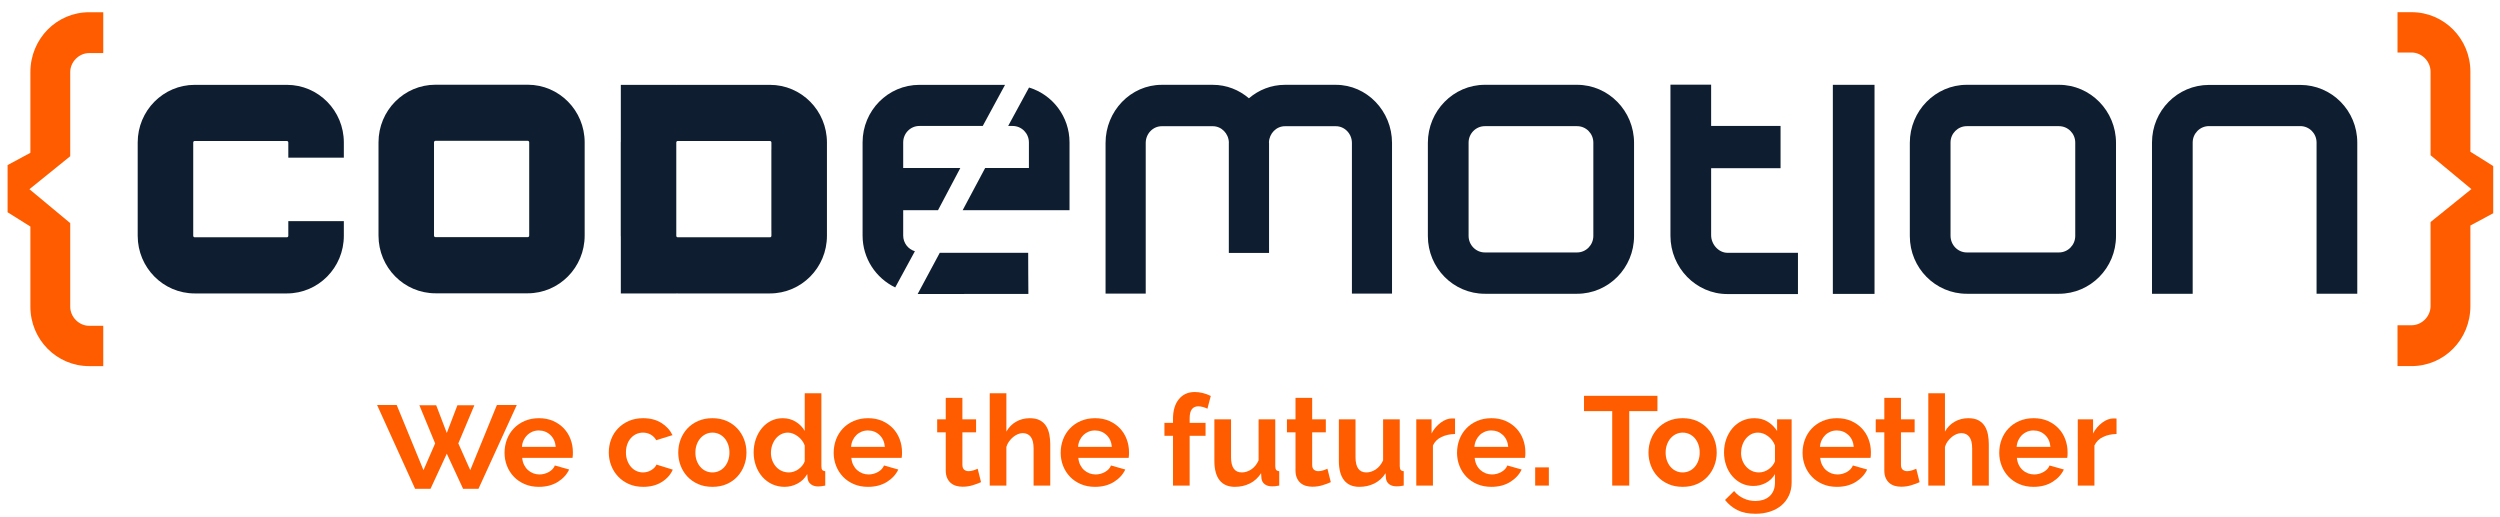 <?xml version="1.0" encoding="UTF-8"?>
<svg width="179px" height="37px" viewBox="0 0 179 37" version="1.1" xmlns="http://www.w3.org/2000/svg" xmlns:xlink="http://www.w3.org/1999/xlink">
    <!-- Generator: sketchtool 54.1 (76490) - https://sketchapp.com -->
    <title>06F959D6-AAA7-439A-A08D-5FF62E908300</title>
    <desc>Created with sketchtool.</desc>
    <defs>
        <polygon id="path-1" points="0 42 185 42 185 0 0 0"></polygon>
    </defs>
    <g id="Homepage--Events" stroke="none" stroke-width="1" fill="none" fill-rule="evenodd">
        <g id="Home---events---open-filters" transform="translate(-117, -14)">
            <g id="Group-6">
                <g id="Group-4">
                    <g id="Group-2">
                        <g id="CDM_2018_logo_payoff_orange_blue_RGB" transform="translate(114, 10.5)">
                            <polygon id="Fill-1" fill="#FF5C00" points="33.027 32.517 34.232 32.517 34.991 34.503 35.75 32.517 36.964 32.517 35.816 35.247 36.67 37.165 38.577 32.5 40 32.5 37.258 38.5 36.158 38.5 34.991 35.982 33.824 38.5 32.723 38.5 30 32.5 31.404 32.5 33.321 37.165 34.156 35.247"></polygon>
                            <g id="Group-54" transform="translate(0, 0.5)">
                                <path d="M42.791,34.998 C42.761,34.642 42.632,34.357 42.404,34.142 C42.176,33.928 41.898,33.821 41.572,33.821 C41.412,33.821 41.262,33.85 41.123,33.907 C40.983,33.964 40.861,34.044 40.754,34.147 C40.647,34.25 40.559,34.373 40.491,34.518 C40.423,34.663 40.383,34.823 40.371,34.998 L42.791,34.998 Z M41.581,37.858 C41.207,37.858 40.869,37.793 40.567,37.663 C40.264,37.534 40.007,37.357 39.793,37.134 C39.579,36.911 39.415,36.651 39.299,36.356 C39.183,36.06 39.126,35.749 39.126,35.423 C39.126,35.085 39.182,34.767 39.295,34.468 C39.407,34.17 39.571,33.907 39.784,33.681 C39.998,33.454 40.257,33.275 40.562,33.142 C40.868,33.01 41.21,32.943 41.59,32.943 C41.97,32.943 42.309,33.01 42.609,33.142 C42.908,33.275 43.163,33.453 43.374,33.676 C43.584,33.899 43.744,34.159 43.854,34.455 C43.964,34.75 44.019,35.058 44.019,35.378 C44.019,35.456 44.017,35.532 44.014,35.604 C44.011,35.677 44.004,35.737 43.992,35.785 L40.389,35.785 C40.407,35.972 40.451,36.138 40.523,36.283 C40.594,36.428 40.685,36.552 40.798,36.654 C40.911,36.757 41.038,36.835 41.181,36.89 C41.323,36.944 41.471,36.971 41.626,36.971 C41.863,36.971 42.087,36.912 42.297,36.795 C42.508,36.677 42.652,36.522 42.729,36.328 L43.752,36.618 C43.58,36.98 43.305,37.277 42.929,37.51 C42.552,37.742 42.103,37.858 41.581,37.858 L41.581,37.858 Z" id="Fill-2" fill="#FF5C00"></path>
                                <path d="M46.59,35.396 C46.59,35.064 46.646,34.75 46.759,34.455 C46.871,34.159 47.034,33.9 47.248,33.676 C47.461,33.453 47.719,33.275 48.022,33.142 C48.324,33.009 48.665,32.943 49.045,32.943 C49.555,32.943 49.989,33.055 50.348,33.278 C50.707,33.501 50.975,33.794 51.153,34.156 L49.988,34.518 C49.887,34.343 49.754,34.209 49.588,34.115 C49.421,34.022 49.238,33.975 49.036,33.975 C48.864,33.975 48.704,34.01 48.556,34.079 C48.407,34.148 48.278,34.245 48.169,34.369 C48.059,34.492 47.973,34.642 47.911,34.817 C47.848,34.992 47.817,35.185 47.817,35.396 C47.817,35.607 47.85,35.8 47.915,35.975 C47.98,36.151 48.068,36.301 48.178,36.428 C48.287,36.555 48.416,36.653 48.565,36.722 C48.713,36.792 48.87,36.826 49.036,36.826 C49.25,36.826 49.447,36.772 49.628,36.663 C49.809,36.555 49.935,36.422 50.006,36.265 L51.171,36.627 C51.011,36.989 50.747,37.285 50.379,37.514 C50.012,37.744 49.57,37.858 49.054,37.858 C48.674,37.858 48.333,37.792 48.031,37.659 C47.728,37.526 47.47,37.347 47.257,37.12 C47.043,36.894 46.879,36.632 46.763,36.333 C46.647,36.034 46.59,35.722 46.59,35.396" id="Fill-4" fill="#FF5C00"></path>
                                <path d="M52.79,35.405 C52.79,35.616 52.821,35.808 52.884,35.98 C52.946,36.152 53.032,36.301 53.142,36.428 C53.251,36.555 53.38,36.653 53.529,36.722 C53.677,36.792 53.837,36.826 54.009,36.826 C54.181,36.826 54.341,36.792 54.489,36.722 C54.638,36.653 54.767,36.555 54.876,36.428 C54.986,36.301 55.072,36.15 55.134,35.975 C55.197,35.8 55.228,35.607 55.228,35.396 C55.228,35.191 55.197,35.001 55.134,34.826 C55.072,34.651 54.986,34.5 54.876,34.373 C54.767,34.247 54.638,34.148 54.489,34.079 C54.341,34.01 54.181,33.975 54.009,33.975 C53.837,33.975 53.677,34.011 53.529,34.084 C53.38,34.156 53.251,34.255 53.142,34.382 C53.032,34.509 52.946,34.66 52.884,34.835 C52.821,35.01 52.79,35.2 52.79,35.405 M54.009,37.858 C53.629,37.858 53.288,37.792 52.986,37.659 C52.683,37.526 52.427,37.347 52.216,37.12 C52.006,36.894 51.844,36.633 51.732,36.337 C51.619,36.042 51.563,35.731 51.563,35.405 C51.563,35.073 51.619,34.759 51.732,34.464 C51.844,34.168 52.006,33.907 52.216,33.681 C52.427,33.454 52.683,33.275 52.986,33.142 C53.288,33.01 53.629,32.943 54.009,32.943 C54.389,32.943 54.728,33.01 55.028,33.142 C55.327,33.275 55.582,33.454 55.793,33.681 C56.003,33.907 56.165,34.168 56.278,34.464 C56.39,34.759 56.447,35.073 56.447,35.405 C56.447,35.731 56.39,36.042 56.278,36.337 C56.165,36.633 56.005,36.894 55.797,37.12 C55.59,37.347 55.335,37.526 55.032,37.659 C54.73,37.792 54.389,37.858 54.009,37.858" id="Fill-6" fill="#FF5C00"></path>
                                <path d="M59.489,36.826 C59.602,36.826 59.717,36.807 59.836,36.767 C59.955,36.728 60.064,36.672 60.165,36.6 C60.266,36.527 60.357,36.443 60.436,36.346 C60.517,36.25 60.577,36.144 60.619,36.03 L60.619,34.898 C60.571,34.766 60.505,34.643 60.419,34.532 C60.333,34.42 60.235,34.323 60.125,34.242 C60.015,34.16 59.9,34.096 59.778,34.047 C59.657,33.999 59.536,33.975 59.418,33.975 C59.24,33.975 59.075,34.014 58.924,34.093 C58.773,34.171 58.644,34.278 58.537,34.414 C58.43,34.55 58.347,34.705 58.288,34.88 C58.229,35.055 58.199,35.236 58.199,35.423 C58.199,35.622 58.232,35.806 58.297,35.975 C58.362,36.144 58.451,36.292 58.564,36.419 C58.676,36.546 58.811,36.645 58.969,36.718 C59.126,36.79 59.299,36.826 59.489,36.826 M59.178,37.858 C58.857,37.858 58.561,37.795 58.288,37.668 C58.015,37.541 57.781,37.366 57.585,37.143 C57.389,36.92 57.237,36.659 57.127,36.36 C57.017,36.061 56.962,35.74 56.962,35.396 C56.962,35.052 57.014,34.732 57.118,34.437 C57.222,34.141 57.366,33.881 57.55,33.658 C57.733,33.435 57.953,33.26 58.208,33.133 C58.463,33.006 58.742,32.943 59.044,32.943 C59.388,32.943 59.698,33.028 59.974,33.196 C60.25,33.365 60.465,33.586 60.619,33.857 L60.619,31.16 L61.811,31.16 L61.811,36.374 C61.811,36.5 61.832,36.591 61.873,36.645 C61.915,36.699 61.986,36.73 62.087,36.736 L62.087,37.768 C61.879,37.81 61.71,37.831 61.58,37.831 C61.366,37.831 61.191,37.777 61.055,37.668 C60.918,37.559 60.841,37.418 60.824,37.243 L60.797,36.944 C60.625,37.246 60.392,37.473 60.098,37.627 C59.805,37.781 59.498,37.858 59.178,37.858" id="Fill-8" fill="#FF5C00"></path>
                                <path d="M66.357,34.998 C66.327,34.642 66.198,34.357 65.97,34.142 C65.742,33.928 65.464,33.821 65.138,33.821 C64.978,33.821 64.828,33.85 64.689,33.907 C64.549,33.964 64.426,34.044 64.32,34.147 C64.213,34.25 64.125,34.373 64.057,34.518 C63.989,34.663 63.949,34.823 63.937,34.998 L66.357,34.998 Z M65.147,37.858 C64.773,37.858 64.435,37.793 64.133,37.663 C63.83,37.534 63.572,37.357 63.359,37.134 C63.145,36.911 62.981,36.651 62.865,36.356 C62.749,36.06 62.692,35.749 62.692,35.423 C62.692,35.085 62.748,34.767 62.861,34.468 C62.973,34.17 63.136,33.907 63.35,33.681 C63.563,33.454 63.823,33.275 64.128,33.142 C64.434,33.01 64.776,32.943 65.156,32.943 C65.535,32.943 65.875,33.01 66.175,33.142 C66.474,33.275 66.729,33.453 66.94,33.676 C67.15,33.899 67.31,34.159 67.42,34.455 C67.53,34.75 67.585,35.058 67.585,35.378 C67.585,35.456 67.583,35.532 67.58,35.604 C67.577,35.677 67.57,35.737 67.558,35.785 L63.955,35.785 C63.973,35.972 64.017,36.138 64.088,36.283 C64.16,36.428 64.251,36.552 64.364,36.654 C64.477,36.757 64.604,36.835 64.747,36.89 C64.889,36.944 65.037,36.971 65.191,36.971 C65.429,36.971 65.653,36.912 65.863,36.795 C66.074,36.677 66.217,36.522 66.295,36.328 L67.318,36.618 C67.146,36.98 66.871,37.277 66.495,37.51 C66.118,37.742 65.669,37.858 65.147,37.858 L65.147,37.858 Z" id="Fill-10" fill="#FF5C00"></path>
                                <path d="M73.243,37.523 C73.082,37.596 72.887,37.668 72.655,37.74 C72.424,37.813 72.181,37.849 71.926,37.849 C71.76,37.849 71.604,37.828 71.459,37.786 C71.313,37.744 71.186,37.676 71.076,37.582 C70.967,37.488 70.879,37.368 70.814,37.22 C70.749,37.072 70.716,36.893 70.716,36.681 L70.716,33.957 L70.102,33.957 L70.102,33.025 L70.716,33.025 L70.716,31.486 L71.908,31.486 L71.908,33.025 L72.887,33.025 L72.887,33.957 L71.908,33.957 L71.908,36.274 C71.908,36.443 71.951,36.562 72.037,36.632 C72.123,36.701 72.228,36.736 72.353,36.736 C72.477,36.736 72.599,36.715 72.718,36.672 C72.836,36.63 72.931,36.594 73.002,36.564 L73.243,37.523 Z" id="Fill-12" fill="#FF5C00"></path>
                                <path d="M78.198,37.768 L77.005,37.768 L77.005,35.106 C77.005,34.732 76.937,34.456 76.801,34.278 C76.664,34.1 76.472,34.011 76.223,34.011 C76.116,34.011 76.003,34.035 75.885,34.083 C75.766,34.132 75.653,34.2 75.547,34.287 C75.44,34.375 75.342,34.479 75.253,34.6 C75.164,34.72 75.099,34.853 75.057,34.998 L75.057,37.768 L73.865,37.768 L73.865,31.16 L75.057,31.16 L75.057,33.902 C75.229,33.595 75.462,33.358 75.756,33.192 C76.049,33.026 76.374,32.943 76.73,32.943 C77.032,32.943 77.278,32.996 77.468,33.101 C77.658,33.207 77.806,33.347 77.913,33.522 C78.02,33.697 78.094,33.897 78.135,34.12 C78.177,34.343 78.198,34.572 78.198,34.808 L78.198,37.768 Z" id="Fill-14" fill="#FF5C00"></path>
                                <path d="M82.61,34.998 C82.58,34.642 82.451,34.357 82.223,34.142 C81.995,33.928 81.717,33.821 81.391,33.821 C81.231,33.821 81.081,33.85 80.942,33.907 C80.803,33.964 80.68,34.044 80.573,34.147 C80.466,34.25 80.378,34.373 80.31,34.518 C80.242,34.663 80.202,34.823 80.19,34.998 L82.61,34.998 Z M81.4,37.858 C81.026,37.858 80.688,37.793 80.386,37.663 C80.083,37.534 79.825,37.357 79.612,37.134 C79.398,36.911 79.234,36.651 79.118,36.356 C79.003,36.06 78.945,35.749 78.945,35.423 C78.945,35.085 79.001,34.767 79.114,34.468 C79.226,34.17 79.39,33.907 79.603,33.681 C79.817,33.454 80.076,33.275 80.381,33.142 C80.687,33.01 81.029,32.943 81.409,32.943 C81.788,32.943 82.128,33.01 82.428,33.142 C82.727,33.275 82.982,33.453 83.193,33.676 C83.403,33.899 83.563,34.159 83.673,34.455 C83.783,34.75 83.838,35.058 83.838,35.378 C83.838,35.456 83.836,35.532 83.833,35.604 C83.83,35.677 83.823,35.737 83.811,35.785 L80.208,35.785 C80.226,35.972 80.27,36.138 80.341,36.283 C80.413,36.428 80.505,36.552 80.617,36.654 C80.73,36.757 80.857,36.835 81,36.89 C81.142,36.944 81.29,36.971 81.445,36.971 C81.682,36.971 81.906,36.912 82.116,36.795 C82.327,36.677 82.471,36.522 82.548,36.328 L83.571,36.618 C83.399,36.98 83.125,37.277 82.748,37.51 C82.371,37.742 81.922,37.858 81.4,37.858 L81.4,37.858 Z" id="Fill-16" fill="#FF5C00"></path>
                                <path d="M86.987,37.768 L86.987,34.201 L86.373,34.201 L86.373,33.278 L86.987,33.278 L86.987,32.988 C86.987,32.397 87.126,31.929 87.405,31.585 C87.684,31.241 88.063,31.069 88.544,31.069 C88.923,31.069 89.306,31.163 89.691,31.35 L89.451,32.264 C89.362,32.216 89.257,32.175 89.135,32.142 C89.014,32.109 88.902,32.092 88.802,32.092 C88.387,32.092 88.179,32.376 88.179,32.943 L88.179,33.278 L89.318,33.278 L89.318,34.201 L88.179,34.201 L88.179,37.768 L86.987,37.768 Z" id="Fill-18" fill="#FF5C00"></path>
                                <path d="M91.417,37.858 C90.937,37.858 90.572,37.701 90.323,37.387 C90.074,37.074 89.949,36.609 89.949,35.993 L89.949,33.025 L91.142,33.025 L91.142,35.731 C91.142,36.461 91.399,36.826 91.915,36.826 C92.147,36.826 92.371,36.755 92.587,36.613 C92.803,36.472 92.98,36.256 93.116,35.966 L93.116,33.025 L94.309,33.025 L94.309,36.374 C94.309,36.5 94.331,36.591 94.375,36.645 C94.42,36.7 94.492,36.73 94.593,36.736 L94.593,37.768 C94.474,37.792 94.375,37.807 94.295,37.813 C94.215,37.819 94.142,37.822 94.077,37.822 C93.864,37.822 93.69,37.772 93.557,37.673 C93.423,37.573 93.345,37.436 93.321,37.261 L93.294,36.88 C93.087,37.206 92.82,37.451 92.494,37.614 C92.167,37.777 91.809,37.858 91.417,37.858" id="Fill-20" fill="#FF5C00"></path>
                                <path d="M98.285,37.523 C98.125,37.596 97.929,37.668 97.698,37.74 C97.467,37.813 97.223,37.849 96.968,37.849 C96.802,37.849 96.647,37.828 96.501,37.786 C96.356,37.744 96.229,37.676 96.119,37.582 C96.009,37.488 95.922,37.368 95.856,37.22 C95.791,37.072 95.758,36.893 95.758,36.681 L95.758,33.957 L95.145,33.957 L95.145,33.025 L95.758,33.025 L95.758,31.486 L96.951,31.486 L96.951,33.025 L97.929,33.025 L97.929,33.957 L96.951,33.957 L96.951,36.274 C96.951,36.443 96.994,36.562 97.08,36.632 C97.165,36.701 97.271,36.736 97.395,36.736 C97.52,36.736 97.641,36.715 97.76,36.672 C97.879,36.63 97.974,36.594 98.045,36.564 L98.285,37.523 Z" id="Fill-22" fill="#FF5C00"></path>
                                <path d="M100.331,37.858 C99.851,37.858 99.486,37.701 99.237,37.387 C98.988,37.074 98.863,36.609 98.863,35.993 L98.863,33.025 L100.055,33.025 L100.055,35.731 C100.055,36.461 100.313,36.826 100.829,36.826 C101.061,36.826 101.284,36.755 101.501,36.613 C101.717,36.472 101.894,36.256 102.03,35.966 L102.03,33.025 L103.222,33.025 L103.222,36.374 C103.222,36.5 103.245,36.591 103.289,36.645 C103.334,36.7 103.406,36.73 103.507,36.736 L103.507,37.768 C103.388,37.792 103.289,37.807 103.209,37.813 C103.129,37.819 103.056,37.822 102.991,37.822 C102.778,37.822 102.604,37.772 102.471,37.673 C102.337,37.573 102.259,37.436 102.235,37.261 L102.208,36.88 C102.001,37.206 101.734,37.451 101.408,37.614 C101.081,37.777 100.723,37.858 100.331,37.858" id="Fill-24" fill="#FF5C00"></path>
                                <path d="M107.181,34.074 C106.819,34.081 106.496,34.151 106.211,34.287 C105.927,34.423 105.722,34.627 105.598,34.898 L105.598,37.768 L104.406,37.768 L104.406,33.024 L105.5,33.024 L105.5,34.038 C105.583,33.875 105.681,33.729 105.793,33.599 C105.906,33.47 106.028,33.357 106.158,33.26 C106.289,33.163 106.421,33.089 106.554,33.038 C106.687,32.987 106.816,32.961 106.941,32.961 L107.088,32.961 C107.12,32.961 107.151,32.964 107.181,32.97 L107.181,34.074 Z" id="Fill-26" fill="#FF5C00"></path>
                                <path d="M110.989,34.998 C110.959,34.642 110.83,34.357 110.602,34.142 C110.373,33.928 110.096,33.821 109.77,33.821 C109.61,33.821 109.46,33.85 109.321,33.907 C109.181,33.964 109.058,34.044 108.952,34.147 C108.845,34.25 108.757,34.373 108.689,34.518 C108.621,34.663 108.581,34.823 108.569,34.998 L110.989,34.998 Z M109.779,37.858 C109.405,37.858 109.067,37.793 108.765,37.663 C108.462,37.534 108.204,37.357 107.991,37.134 C107.777,36.911 107.613,36.651 107.497,36.356 C107.381,36.06 107.324,35.749 107.324,35.423 C107.324,35.085 107.38,34.767 107.493,34.468 C107.605,34.17 107.768,33.907 107.982,33.681 C108.195,33.454 108.455,33.275 108.76,33.142 C109.066,33.01 109.408,32.943 109.788,32.943 C110.167,32.943 110.507,33.01 110.806,33.142 C111.106,33.275 111.361,33.453 111.571,33.676 C111.782,33.899 111.942,34.159 112.052,34.455 C112.162,34.75 112.216,35.058 112.216,35.378 C112.216,35.456 112.215,35.532 112.212,35.604 C112.209,35.677 112.202,35.737 112.19,35.785 L108.587,35.785 C108.605,35.972 108.649,36.138 108.72,36.283 C108.791,36.428 108.883,36.552 108.996,36.654 C109.109,36.757 109.236,36.835 109.379,36.89 C109.521,36.944 109.669,36.971 109.823,36.971 C110.061,36.971 110.284,36.912 110.495,36.795 C110.706,36.677 110.849,36.522 110.927,36.328 L111.95,36.618 C111.778,36.98 111.503,37.277 111.127,37.51 C110.75,37.742 110.301,37.858 109.779,37.858 L109.779,37.858 Z" id="Fill-28" fill="#FF5C00"></path>
                                <mask id="mask-2" fill="white">
                                    <use xlink:href="#path-1"></use>
                                </mask>
                                <g id="Clip-31"></g>
                                <polygon id="Fill-30" fill="#FF5C00" mask="url(#mask-2)" points="112.919 37.768 113.898 37.768 113.898 36.464 112.919 36.464"></polygon>
                                <polygon id="Fill-32" fill="#FF5C00" mask="url(#mask-2)" points="121.673 32.436 119.654 32.436 119.654 37.768 118.435 37.768 118.435 32.436 116.415 32.436 116.415 31.341 121.673 31.341"></polygon>
                                <path d="M122.26,35.405 C122.26,35.616 122.291,35.808 122.354,35.98 C122.416,36.152 122.502,36.301 122.612,36.428 C122.721,36.555 122.85,36.653 122.999,36.722 C123.147,36.792 123.307,36.826 123.479,36.826 C123.651,36.826 123.811,36.792 123.959,36.722 C124.108,36.653 124.237,36.555 124.346,36.428 C124.456,36.301 124.542,36.15 124.604,35.975 C124.667,35.8 124.698,35.607 124.698,35.396 C124.698,35.191 124.667,35.001 124.604,34.826 C124.542,34.651 124.456,34.5 124.346,34.373 C124.237,34.247 124.108,34.148 123.959,34.079 C123.811,34.01 123.651,33.975 123.479,33.975 C123.307,33.975 123.147,34.011 122.999,34.084 C122.85,34.156 122.721,34.255 122.612,34.382 C122.502,34.509 122.416,34.66 122.354,34.835 C122.291,35.01 122.26,35.2 122.26,35.405 M123.479,37.858 C123.099,37.858 122.758,37.792 122.456,37.659 C122.153,37.526 121.897,37.347 121.686,37.12 C121.476,36.894 121.314,36.633 121.202,36.337 C121.089,36.042 121.032,35.731 121.032,35.405 C121.032,35.073 121.089,34.759 121.202,34.464 C121.314,34.168 121.476,33.907 121.686,33.681 C121.897,33.454 122.153,33.275 122.456,33.142 C122.758,33.01 123.099,32.943 123.479,32.943 C123.858,32.943 124.198,33.01 124.498,33.142 C124.797,33.275 125.052,33.454 125.263,33.681 C125.473,33.907 125.635,34.168 125.747,34.464 C125.86,34.759 125.916,35.073 125.916,35.405 C125.916,35.731 125.86,36.042 125.747,36.337 C125.635,36.633 125.475,36.894 125.267,37.12 C125.059,37.347 124.804,37.526 124.502,37.659 C124.2,37.792 123.858,37.858 123.479,37.858" id="Fill-33" fill="#FF5C00" mask="url(#mask-2)"></path>
                                <path d="M128.941,36.826 C129.072,36.826 129.196,36.805 129.315,36.763 C129.433,36.721 129.543,36.663 129.644,36.591 C129.745,36.518 129.834,36.434 129.911,36.337 C129.988,36.241 130.047,36.138 130.089,36.03 L130.089,34.898 C129.982,34.621 129.814,34.397 129.586,34.228 C129.358,34.059 129.119,33.975 128.87,33.975 C128.686,33.975 128.52,34.016 128.372,34.097 C128.223,34.179 128.096,34.287 127.989,34.423 C127.883,34.559 127.801,34.714 127.745,34.889 C127.688,35.064 127.66,35.245 127.66,35.432 C127.66,35.626 127.693,35.806 127.758,35.975 C127.823,36.144 127.914,36.292 128.029,36.419 C128.145,36.546 128.28,36.645 128.434,36.718 C128.588,36.79 128.757,36.826 128.941,36.826 M128.541,37.795 C128.226,37.795 127.942,37.731 127.687,37.605 C127.432,37.478 127.211,37.304 127.024,37.084 C126.837,36.864 126.693,36.609 126.593,36.319 C126.492,36.03 126.441,35.722 126.441,35.396 C126.441,35.052 126.495,34.732 126.601,34.437 C126.708,34.141 126.856,33.881 127.046,33.658 C127.236,33.435 127.464,33.26 127.731,33.133 C127.998,33.006 128.292,32.943 128.612,32.943 C128.974,32.943 129.291,33.026 129.564,33.192 C129.837,33.358 130.062,33.58 130.24,33.857 L130.24,33.025 L131.281,33.025 L131.281,37.541 C131.281,37.891 131.215,38.205 131.085,38.483 C130.955,38.76 130.775,38.995 130.547,39.189 C130.318,39.382 130.046,39.53 129.728,39.632 C129.411,39.735 129.066,39.786 128.692,39.786 C128.182,39.786 127.753,39.7 127.407,39.528 C127.06,39.356 126.762,39.113 126.512,38.799 L127.162,38.157 C127.34,38.38 127.564,38.555 127.833,38.682 C128.103,38.809 128.39,38.872 128.692,38.872 C128.876,38.872 129.052,38.846 129.221,38.795 C129.39,38.744 129.54,38.664 129.671,38.555 C129.801,38.446 129.903,38.307 129.978,38.139 C130.052,37.97 130.089,37.771 130.089,37.541 L130.089,36.944 C129.935,37.215 129.718,37.425 129.439,37.573 C129.16,37.721 128.861,37.795 128.541,37.795" id="Fill-34" fill="#FF5C00" mask="url(#mask-2)"></path>
                                <path d="M135.729,34.998 C135.699,34.642 135.57,34.357 135.342,34.142 C135.113,33.928 134.836,33.821 134.51,33.821 C134.35,33.821 134.2,33.85 134.061,33.907 C133.921,33.964 133.798,34.044 133.692,34.147 C133.585,34.25 133.497,34.373 133.429,34.518 C133.361,34.663 133.321,34.823 133.309,34.998 L135.729,34.998 Z M134.519,37.858 C134.145,37.858 133.807,37.793 133.505,37.663 C133.202,37.534 132.944,37.357 132.731,37.134 C132.517,36.911 132.353,36.651 132.237,36.356 C132.121,36.06 132.064,35.749 132.064,35.423 C132.064,35.085 132.12,34.767 132.233,34.468 C132.345,34.17 132.508,33.907 132.722,33.681 C132.935,33.454 133.195,33.275 133.5,33.142 C133.806,33.01 134.148,32.943 134.528,32.943 C134.907,32.943 135.247,33.01 135.546,33.142 C135.846,33.275 136.101,33.453 136.312,33.676 C136.522,33.899 136.682,34.159 136.792,34.455 C136.902,34.75 136.957,35.058 136.957,35.378 C136.957,35.456 136.955,35.532 136.952,35.604 C136.949,35.677 136.942,35.737 136.93,35.785 L133.327,35.785 C133.345,35.972 133.389,36.138 133.46,36.283 C133.532,36.428 133.623,36.552 133.736,36.654 C133.849,36.757 133.976,36.835 134.119,36.89 C134.261,36.944 134.409,36.971 134.563,36.971 C134.801,36.971 135.024,36.912 135.235,36.795 C135.446,36.677 135.589,36.522 135.667,36.328 L136.69,36.618 C136.518,36.98 136.243,37.277 135.867,37.51 C135.49,37.742 135.041,37.858 134.519,37.858 L134.519,37.858 Z" id="Fill-35" fill="#FF5C00" mask="url(#mask-2)"></path>
                                <path d="M140.444,37.523 C140.284,37.596 140.088,37.668 139.857,37.74 C139.625,37.813 139.382,37.849 139.127,37.849 C138.961,37.849 138.805,37.828 138.66,37.786 C138.515,37.744 138.387,37.676 138.278,37.582 C138.168,37.488 138.08,37.368 138.015,37.22 C137.95,37.072 137.917,36.893 137.917,36.681 L137.917,33.957 L137.303,33.957 L137.303,33.025 L137.917,33.025 L137.917,31.486 L139.109,31.486 L139.109,33.025 L140.088,33.025 L140.088,33.957 L139.109,33.957 L139.109,36.274 C139.109,36.443 139.152,36.562 139.238,36.632 C139.324,36.701 139.43,36.736 139.554,36.736 C139.679,36.736 139.8,36.715 139.919,36.672 C140.037,36.63 140.132,36.594 140.204,36.564 L140.444,37.523 Z" id="Fill-36" fill="#FF5C00" mask="url(#mask-2)"></path>
                                <path d="M145.399,37.768 L144.207,37.768 L144.207,35.106 C144.207,34.732 144.139,34.456 144.002,34.278 C143.866,34.1 143.673,34.011 143.424,34.011 C143.317,34.011 143.204,34.035 143.086,34.083 C142.967,34.132 142.855,34.2 142.748,34.287 C142.641,34.375 142.543,34.479 142.454,34.6 C142.365,34.72 142.3,34.853 142.259,34.998 L142.259,37.768 L141.066,37.768 L141.066,31.16 L142.259,31.16 L142.259,33.902 C142.43,33.595 142.663,33.358 142.957,33.192 C143.251,33.026 143.575,32.943 143.931,32.943 C144.234,32.943 144.48,32.996 144.669,33.101 C144.859,33.207 145.008,33.347 145.114,33.522 C145.221,33.697 145.295,33.897 145.337,34.12 C145.378,34.343 145.399,34.572 145.399,34.808 L145.399,37.768 Z" id="Fill-37" fill="#FF5C00" mask="url(#mask-2)"></path>
                                <path d="M149.811,34.998 C149.782,34.642 149.653,34.357 149.424,34.142 C149.196,33.928 148.919,33.821 148.593,33.821 C148.432,33.821 148.283,33.85 148.143,33.907 C148.004,33.964 147.881,34.044 147.774,34.147 C147.667,34.25 147.58,34.373 147.512,34.518 C147.444,34.663 147.403,34.823 147.392,34.998 L149.811,34.998 Z M148.602,37.858 C148.228,37.858 147.89,37.793 147.587,37.663 C147.285,37.534 147.027,37.357 146.813,37.134 C146.6,36.911 146.435,36.651 146.32,36.356 C146.204,36.06 146.146,35.749 146.146,35.423 C146.146,35.085 146.202,34.767 146.315,34.468 C146.428,34.17 146.591,33.907 146.804,33.681 C147.018,33.454 147.277,33.275 147.583,33.142 C147.888,33.01 148.231,32.943 148.61,32.943 C148.99,32.943 149.33,33.01 149.629,33.142 C149.928,33.275 150.184,33.453 150.394,33.676 C150.605,33.899 150.765,34.159 150.874,34.455 C150.984,34.75 151.039,35.058 151.039,35.378 C151.039,35.456 151.038,35.532 151.035,35.604 C151.032,35.677 151.024,35.737 151.012,35.785 L147.409,35.785 C147.427,35.972 147.472,36.138 147.543,36.283 C147.614,36.428 147.706,36.552 147.819,36.654 C147.931,36.757 148.059,36.835 148.201,36.89 C148.344,36.944 148.492,36.971 148.646,36.971 C148.883,36.971 149.107,36.912 149.318,36.795 C149.528,36.677 149.672,36.522 149.749,36.328 L150.772,36.618 C150.6,36.98 150.326,37.277 149.949,37.51 C149.573,37.742 149.123,37.858 148.602,37.858 L148.602,37.858 Z" id="Fill-38" fill="#FF5C00" mask="url(#mask-2)"></path>
                                <path d="M154.544,34.074 C154.182,34.081 153.859,34.151 153.575,34.287 C153.29,34.423 153.085,34.627 152.961,34.898 L152.961,37.768 L151.769,37.768 L151.769,33.024 L152.863,33.024 L152.863,34.038 C152.946,33.875 153.044,33.729 153.156,33.599 C153.269,33.47 153.391,33.357 153.521,33.26 C153.652,33.163 153.784,33.089 153.917,33.038 C154.051,32.987 154.18,32.961 154.304,32.961 L154.451,32.961 C154.483,32.961 154.515,32.964 154.544,32.97 L154.544,34.074 Z" id="Fill-39" fill="#FF5C00" mask="url(#mask-2)"></path>
                                <path d="M68.704,24.051 C71.347,24.049 73.989,24.046 76.632,24.044 C76.626,24.051 76.618,21.102 76.618,21.101 L70.287,21.101 C69.759,22.084 69.232,23.067 68.704,24.051" id="Fill-40" fill="#0E1E30" mask="url(#mask-2)"></path>
                                <path d="M67.669,19.866 L67.669,18.051 L70.161,18.051 L71.758,15.03 L67.669,15.03 L67.669,13.196 C67.669,12.545 68.186,12.019 68.828,12.019 L73.365,12.019 L74.961,9.075 L68.828,9.075 C66.583,9.075 64.761,10.917 64.761,13.196 L64.761,19.866 C64.761,21.512 65.722,22.922 67.098,23.58 L68.506,20.988 C68.023,20.845 67.669,20.398 67.669,19.866" id="Fill-41" fill="#0E1E30" mask="url(#mask-2)"></path>
                                <path d="M76.679,9.266 L75.184,12.019 L75.503,12.019 C76.148,12.019 76.67,12.545 76.67,13.196 L76.67,15.03 L73.537,15.03 L71.926,18.051 L79.578,18.051 L79.578,17.361 L79.578,15.482 L79.578,13.196 C79.578,11.334 78.353,9.775 76.679,9.266" id="Fill-42" fill="#0E1E30" mask="url(#mask-2)"></path>
                                <path d="M177.028,8.133 C177.028,7.392 176.402,6.76 175.671,6.76 L174.662,6.76 L174.662,3.873 L175.671,3.873 C178,3.873 179.88,5.776 179.88,8.133 L179.88,13.867 C180.3,14.113 180.994,14.573 181.514,14.891 L181.514,18.269 L179.88,19.147 L179.88,24.918 C179.88,27.31 178,29.212 175.671,29.212 L174.662,29.212 L174.662,26.288 L175.671,26.288 C176.402,26.288 177.028,25.656 177.028,24.918 L177.028,18.898 L179.951,16.54 L177.028,14.113 L177.028,8.133 Z" id="Fill-43" fill="#FF5C00" mask="url(#mask-2)"></path>
                                <path d="M8.027,24.953 C8.027,25.694 8.653,26.327 9.384,26.327 L10.393,26.327 L10.393,29.214 L9.384,29.214 C7.057,29.214 5.175,27.315 5.175,24.953 L5.175,19.219 C4.758,18.975 4.064,18.51 3.543,18.197 L3.543,14.821 L5.175,13.941 L5.175,8.17 C5.175,5.778 7.057,3.876 9.384,3.876 L10.393,3.876 L10.393,6.8 L9.384,6.8 C8.653,6.8 8.027,7.431 8.027,8.17 L8.027,14.187 L5.107,16.547 L8.027,18.975 L8.027,24.953 Z" id="Fill-44" fill="#FF5C00" mask="url(#mask-2)"></path>
                                <path d="M40.891,19.871 C40.891,19.933 40.842,19.98 40.783,19.98 L34.185,19.98 C34.124,19.98 34.075,19.933 34.075,19.871 L34.075,13.191 C34.075,13.133 34.124,13.081 34.185,13.081 L40.783,13.081 C40.842,13.081 40.891,13.133 40.891,13.191 L40.891,19.871 Z M40.783,9.066 L34.185,9.066 C31.927,9.066 30.101,10.913 30.101,13.191 L30.101,19.871 C30.101,22.151 31.927,24.001 34.185,24.001 L40.783,24.001 C43.034,24.001 44.862,22.151 44.862,19.871 L44.862,13.191 C44.862,10.913 43.034,9.066 40.783,9.066 L40.783,9.066 Z" id="Fill-45" fill="#0E1E30" mask="url(#mask-2)"></path>
                                <path d="M23.643,19.883 C23.643,19.942 23.599,19.99 23.541,19.99 L16.94,19.99 C16.881,19.99 16.835,19.942 16.835,19.883 L16.835,13.2 C16.835,13.143 16.881,13.096 16.94,13.096 L23.541,13.096 C23.599,13.096 23.643,13.143 23.643,13.2 L23.643,14.289 L27.619,14.289 L27.619,13.2 C27.619,10.923 25.794,9.075 23.541,9.075 L16.94,9.075 C14.689,9.075 12.859,10.923 12.859,13.2 L12.859,19.883 C12.859,22.163 14.689,24.01 16.94,24.01 L23.541,24.01 C25.794,24.01 27.619,22.163 27.619,19.883 L27.619,18.832 L23.643,18.832 L23.643,19.883 Z" id="Fill-46" fill="#0E1E30" mask="url(#mask-2)"></path>
                                <path d="M58.233,19.883 C58.233,19.942 58.189,19.99 58.128,19.99 L51.525,19.99 C51.468,19.99 51.429,19.947 51.422,19.893 L51.422,13.193 C51.429,13.138 51.468,13.096 51.525,13.096 L58.128,13.096 C58.189,13.096 58.233,13.143 58.233,13.2 L58.233,13.715 L58.23,13.715 L58.23,19.51 L58.233,19.51 L58.233,19.883 Z M62.209,13.715 L62.209,13.715 L62.209,13.2 C62.209,10.923 60.381,9.075 58.128,9.075 L51.525,9.075 C51.488,9.075 51.459,9.08 51.422,9.08 L51.422,9.075 L47.451,9.075 L47.451,13.126 C47.448,13.15 47.446,13.176 47.446,13.2 L47.446,19.883 C47.446,19.91 47.448,19.935 47.451,19.96 L47.451,24.01 L51.422,24.01 L51.422,24.005 C51.459,24.005 51.488,24.01 51.525,24.01 L58.128,24.01 C60.381,24.01 62.209,22.163 62.209,19.883 L62.209,19.51 L62.209,13.715 Z" id="Fill-47" fill="#0E1E30" mask="url(#mask-2)"></path>
                                <path d="M167.7,9.08 L165.884,9.08 L162.979,9.08 L161.164,9.08 C158.908,9.08 157.083,10.925 157.083,13.205 L157.083,24.038 L159.996,24.038 L159.996,13.205 C159.996,12.554 160.519,12.029 161.164,12.029 L162.979,12.029 L165.884,12.029 L167.7,12.029 C168.343,12.029 168.866,12.554 168.866,13.205 L168.866,24.03 L171.781,24.03 L171.781,13.205 C171.781,10.925 169.953,9.08 167.7,9.08" id="Fill-48" fill="#0E1E30" mask="url(#mask-2)"></path>
                                <path d="M117.083,19.834 L117.083,19.892 C117.083,20.541 116.562,21.075 115.919,21.075 L109.314,21.075 C108.674,21.075 108.151,20.541 108.151,19.892 L108.151,13.209 C108.151,12.563 108.674,12.033 109.314,12.033 L115.919,12.033 C116.562,12.033 117.083,12.563 117.083,13.209 L117.083,17.387 L117.083,19.834 Z M115.919,9.072 L109.314,9.072 C107.061,9.072 105.235,10.946 105.235,13.224 L105.235,19.906 C105.235,22.184 107.061,24.034 109.314,24.034 L115.919,24.034 C118.17,24.034 119.998,22.184 119.998,19.906 L119.998,19.849 L119.998,17.401 L119.998,13.224 C119.998,10.946 118.17,9.072 115.919,9.072 L115.919,9.072 Z" id="Fill-49" fill="#0E1E30" mask="url(#mask-2)"></path>
                                <path d="M151.588,19.834 L151.588,19.892 C151.588,20.541 151.067,21.075 150.422,21.075 L143.821,21.075 C143.181,21.075 142.658,20.541 142.658,19.877 L142.658,13.195 C142.658,12.563 143.181,12.033 143.821,12.033 L150.422,12.033 C151.067,12.033 151.588,12.563 151.588,13.209 L151.588,17.387 L151.588,19.834 Z M150.422,9.072 L143.821,9.072 C141.571,9.072 139.743,10.946 139.743,13.224 L139.743,19.906 C139.743,22.184 141.571,24.034 143.821,24.034 L150.422,24.034 C152.678,24.034 154.506,22.184 154.506,19.906 L154.506,19.849 L154.506,17.401 L154.506,13.224 C154.506,10.946 152.678,9.072 150.422,9.072 L150.422,9.072 Z" id="Fill-50" fill="#0E1E30" mask="url(#mask-2)"></path>
                                <path d="M126.692,21.101 C126.049,21.101 125.517,20.492 125.517,19.841 L125.517,15.044 L130.488,15.044 L130.488,12.015 L125.517,12.015 L125.517,9.064 C125.517,9.059 125.522,9.068 125.522,9.061 L122.604,9.061 L122.604,9.064 L122.604,19.883 C122.604,22.163 124.429,24.054 126.68,24.054 L131.734,24.054 L131.734,21.101 L126.692,21.101 Z" id="Fill-51" fill="#0E1E30" mask="url(#mask-2)"></path>
                                <polygon id="Fill-52" fill="#0E1E30" mask="url(#mask-2)" points="134.232 24.043 137.216 24.043 137.216 9.073 134.232 9.073"></polygon>
                                <path d="M98.651,9.073 L98.357,9.073 L95.295,9.073 L95.003,9.073 C94.02,9.073 93.119,9.438 92.423,10.038 C91.722,9.438 90.825,9.073 89.84,9.073 L89.546,9.073 L86.475,9.073 L86.181,9.073 C83.958,9.073 82.158,10.952 82.158,13.233 L82.158,24.023 L85.034,24.023 L85.034,13.233 C85.034,12.581 85.545,12.037 86.181,12.037 L86.475,12.037 L89.546,12.037 L89.84,12.037 C90.461,12.037 90.963,12.559 90.987,13.191 C90.987,13.206 90.984,13.218 90.984,13.233 L90.984,21.111 L90.989,21.111 L93.854,21.111 L93.864,21.111 L93.864,13.233 C93.864,13.218 93.856,13.206 93.856,13.191 C93.881,12.559 94.379,12.037 95.003,12.037 L95.295,12.037 L98.357,12.037 L98.651,12.037 C99.282,12.037 99.797,12.581 99.797,13.233 L99.797,24.023 L102.669,24.023 L102.669,13.233 C102.669,10.952 100.869,9.073 98.651,9.073" id="Fill-53" fill="#0E1E30" mask="url(#mask-2)"></path>
                            </g>
                        </g>
                    </g>
                </g>
            </g>
        </g>
    </g>
</svg>